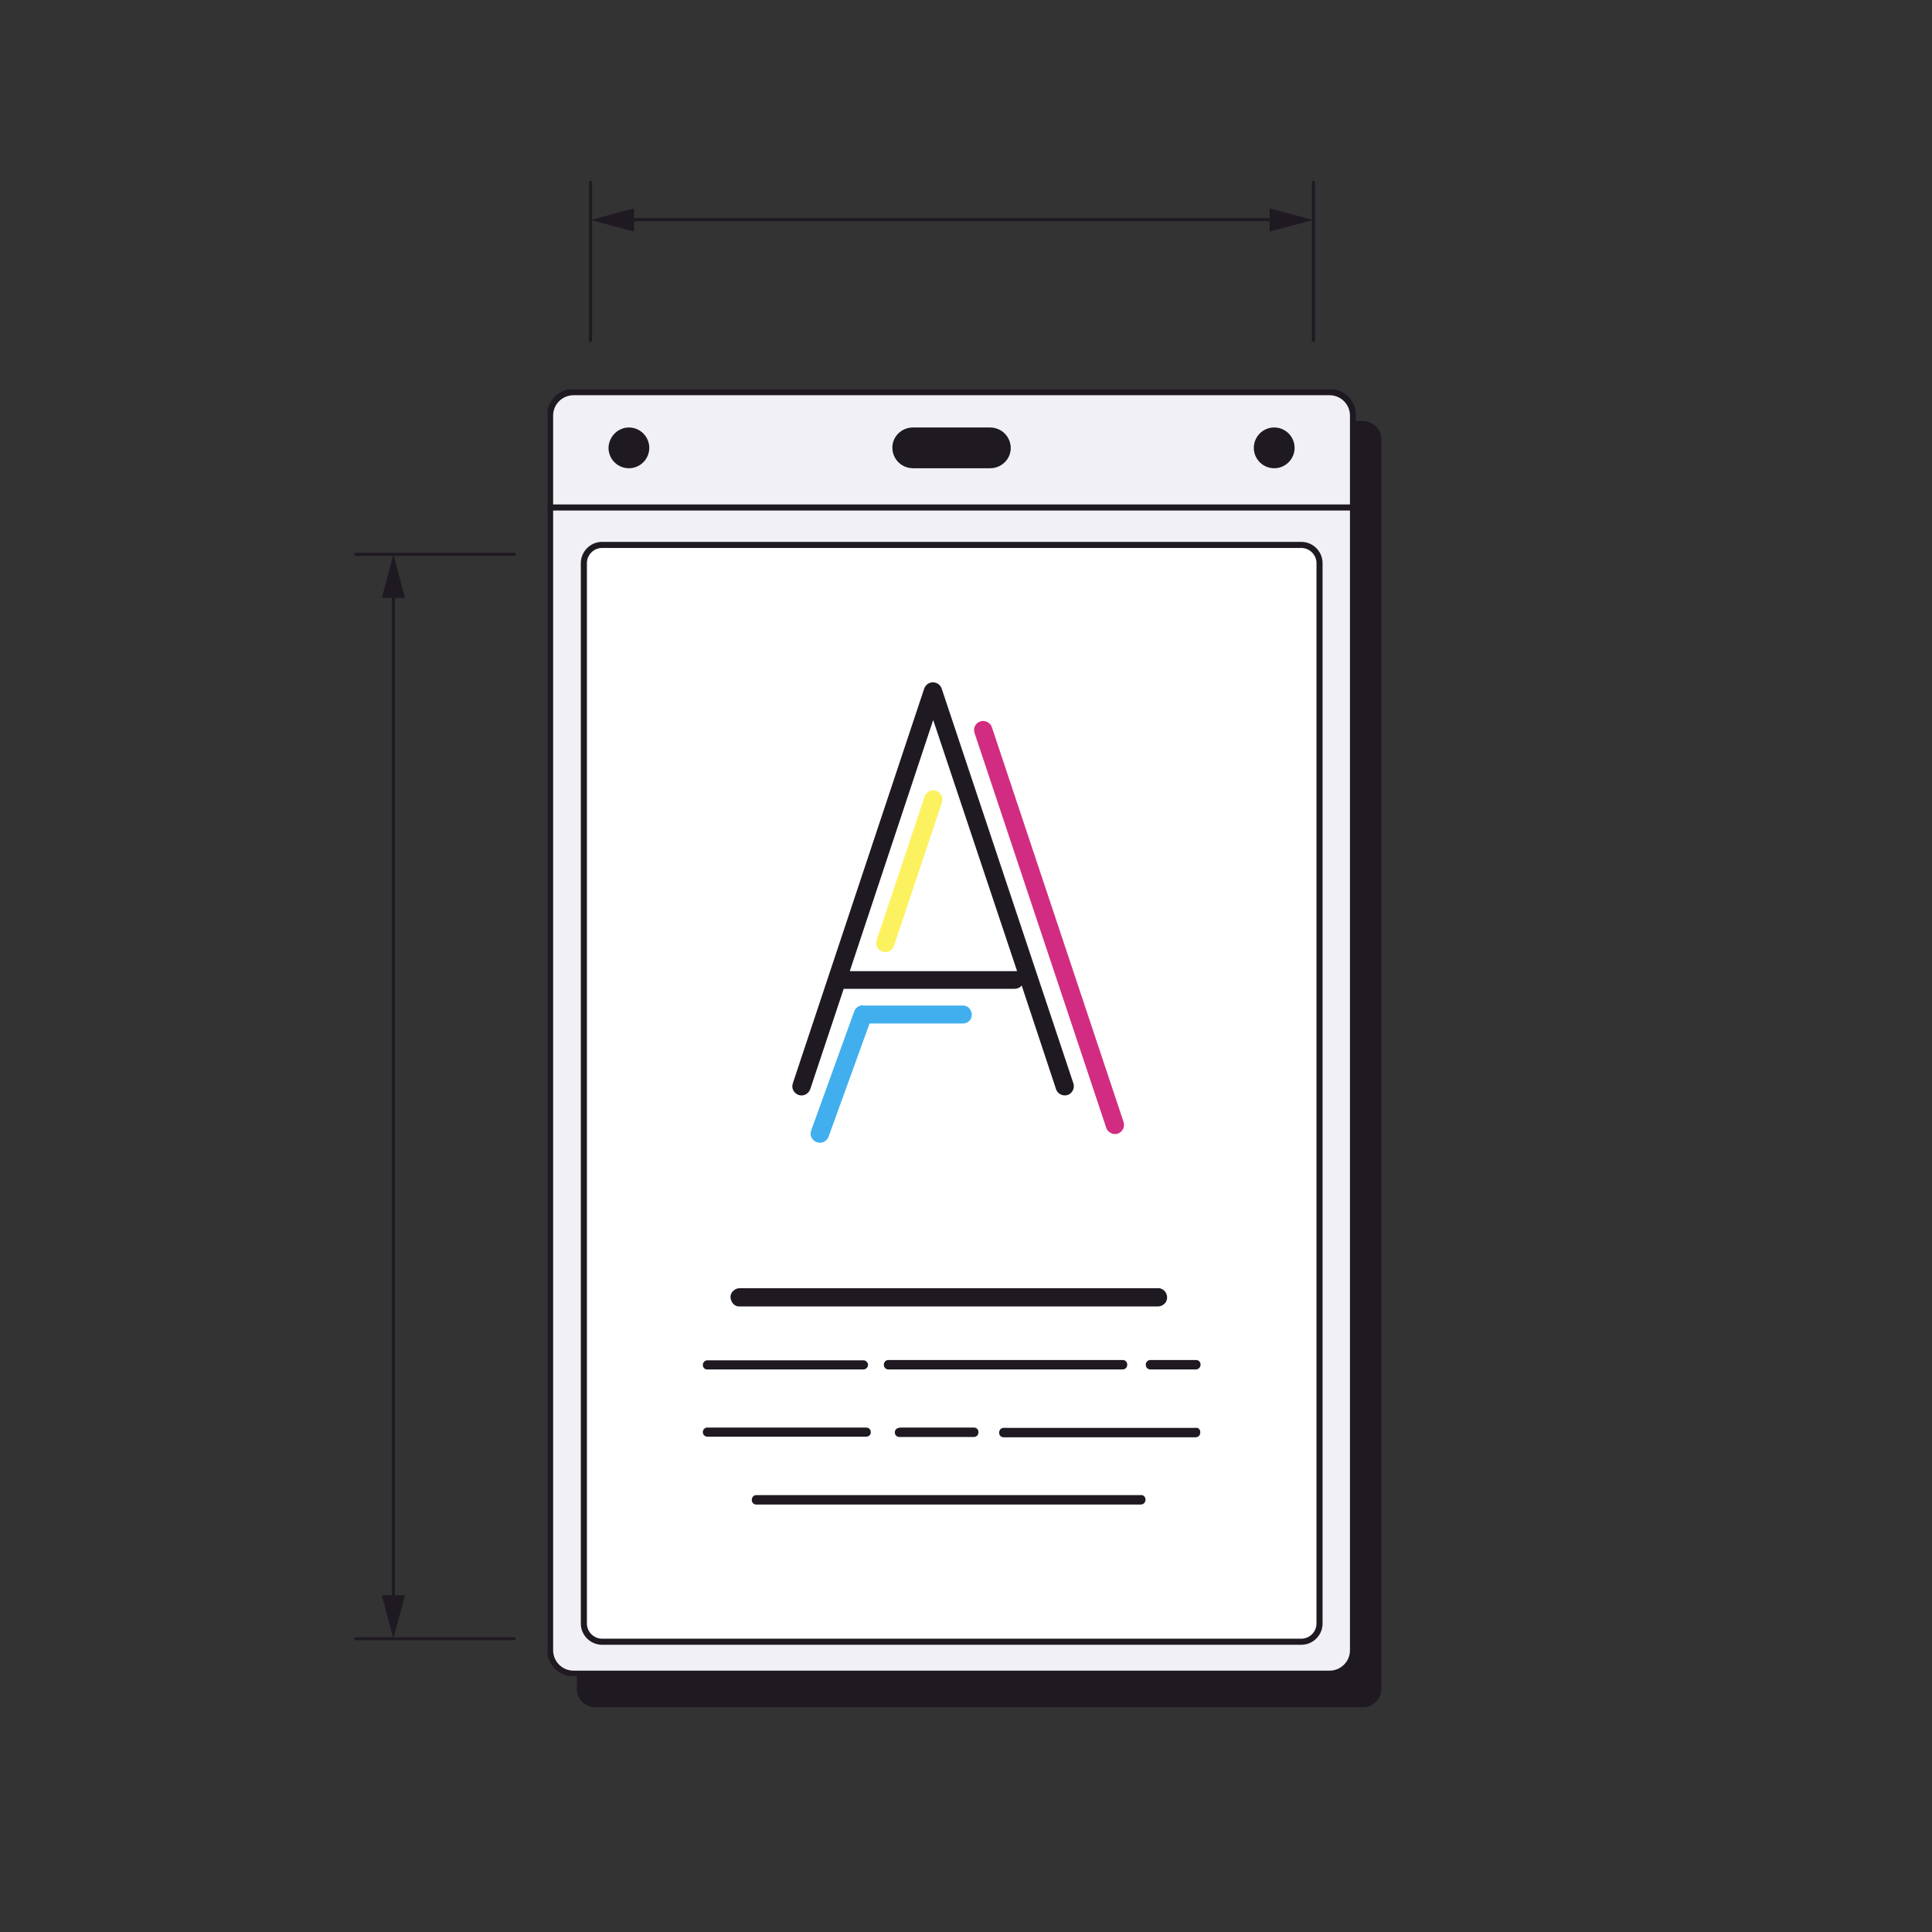 <svg id="Layer_1" data-name="Layer 1" xmlns="http://www.w3.org/2000/svg" xmlns:xlink="http://www.w3.org/1999/xlink" version="1.1" viewBox="0 0 635 635">
  <rect x="0" y="0" width="635" height="635" fill="#333333" stroke="none"/>
  <defs>
    <style>
      .cls-1 {
        fill: #f1f1f5;
      }

      .cls-1, .cls-2, .cls-3, .cls-4, .cls-5, .cls-6, .cls-7 {
        stroke-width: 0px;
      }

      .cls-8 {
        clip-path: url(#clippath);
      }

      .cls-2 {
        fill: none;
      }

      .cls-3 {
        fill: #fcf260;
      }

      .cls-4 {
        fill: #41afed;
      }

      .cls-5 {
        fill: #d22c82;
      }

      .cls-9 {
        fill: #fff;
        stroke: #1f1922;
        stroke-miterlimit: 10;
        stroke-width: 2px;
      }

      .cls-6 {
        fill: #000;
        fill-opacity: 0;
      }

      .cls-7 {
        fill: #1f1922;
      }
    </style>
    <clipPath id="clippath">
      <rect class="cls-2" x="180" y="128" width="265.6" height="422.9"></rect>
    </clipPath>
  </defs>
  <g id="Group_3923" data-name="Group 3923">
    <path id="Path_86510" data-name="Path 86510" class="cls-6" d="M0,0h635v635H0V0Z"></path>
    <path id="Line_260" data-name="Line 260" class="cls-7" d="M194.1,112.4c-.3,0-.5-.2-.5-.5v-52c0-.3.2-.5.5-.5s.5.2.5.5v52c0,.3-.3.5-.5.5Z"></path>
    <path id="Line_261" data-name="Line 261" class="cls-7" d="M431.7,112.4c-.3,0-.5-.2-.5-.5v-52c0-.3.2-.5.5-.5s.5.2.5.5v52c0,.3-.3.5-.5.5Z"></path>
    <path id="Line_262" data-name="Line 262" class="cls-7" d="M420,72.7h-214.2c-.3,0-.5-.2-.5-.5s.2-.5.5-.5h214.2c.3,0,.5.2.5.5s-.3.5-.5.5Z"></path>
    <path id="Path_55389" data-name="Path 55389" class="cls-7" d="M208.4,76.1l-14.3-3.8,14.3-3.8v7.6Z"></path>
    <path id="Path_55390" data-name="Path 55390" class="cls-7" d="M417.3,76.1l14.3-3.8-14.3-3.8v7.6Z"></path>
    <path id="Line_263" data-name="Line 263" class="cls-7" d="M169,539.1h-52.1c-.3,0-.5-.2-.5-.5s.2-.5.5-.5h52.1c.3,0,.5.2.5.5s-.2.5-.5.5Z"></path>
    <path id="Line_264" data-name="Line 264" class="cls-7" d="M169,182.7h-52.1c-.3,0-.5-.2-.5-.5s.2-.5.5-.5h52.1c.3,0,.5.2.5.5s-.2.5-.5.5Z"></path>
    <path id="Line_265" data-name="Line 265" class="cls-7" d="M129.3,527.1c-.3,0-.5-.2-.5-.5V193.6c0-.3.2-.5.5-.5s.5.2.5.5v333c0,.3-.2.5-.5.5Z"></path>
    <path id="Path_55391" data-name="Path 55391" class="cls-7" d="M133.1,524.3l-3.8,14.3-3.8-14.3h7.6Z"></path>
    <path id="Path_55392" data-name="Path 55392" class="cls-7" d="M133.1,196.5l-3.8-14.3-3.8,14.3h7.6Z"></path>
    <g id="Group_3924" data-name="Group 3924">
      <path id="Rectangle_6610" data-name="Rectangle 6610" class="cls-7" d="M195.6,138.4h252.4c3.3,0,6,2.7,6,6v410.7c0,3.3-2.7,6-6,6h-252.4c-3.3,0-6-2.7-6-6V144.4c0-3.3,2.7-6,6-6Z"></path>
      <g id="Group_1328" data-name="Group 1328">
        <g class="cls-8">
          <g id="Group_1328-2" data-name="Group 1328-2">
            <path id="Path_212681" data-name="Path 212681" class="cls-1" d="M437,128.8h-248.5c-4.3,0-7.7,3.5-7.7,7.7v405.8c0,4.3,3.5,7.7,7.7,7.7h248.5c4.3,0,7.7-3.5,7.7-7.7V136.6c0-4.3-3.4-7.8-7.7-7.8ZM206.7,152.8c-3.1,0-5.7-2.5-5.7-5.7s2.5-5.7,5.7-5.7,5.7,2.5,5.7,5.7-2.5,5.7-5.7,5.7h0ZM418.8,152.8c-3.1,0-5.7-2.5-5.7-5.7s2.5-5.7,5.7-5.7,5.7,2.5,5.7,5.7h0c0,3.2-2.5,5.7-5.7,5.7h0ZM331.1,147.1c0,3.1-2.5,5.7-5.7,5.7h-25.3c-3.1,0-5.7-2.5-5.7-5.7s2.5-5.7,5.7-5.7h25.3c3.2.1,5.7,2.6,5.7,5.7h0Z"></path>
            <path id="Path_212681_-_Outline" data-name="Path 212681 - Outline" class="cls-7" d="M188.5,127.8h248.5c4.8,0,8.7,3.9,8.7,8.7v405.8c0,4.8-3.9,8.7-8.7,8.7h-248.5c-4.8,0-8.7-3.9-8.7-8.7V136.6c0-4.9,3.9-8.8,8.7-8.8ZM437,549.1c3.7,0,6.7-3,6.7-6.7V136.6c0-3.7-3-6.7-6.7-6.7h-248.5c-3.7,0-6.7,3-6.7,6.7v405.8c0,3.7,3,6.7,6.7,6.7h248.5ZM206.7,140.5c3.7,0,6.7,3,6.7,6.7s-3,6.7-6.7,6.7-6.7-3-6.7-6.7h0c.1-3.7,3.1-6.7,6.7-6.7ZM206.7,151.8c2.6,0,4.6-2.1,4.6-4.6s-2.1-4.6-4.6-4.6-4.6,2.1-4.6,4.6,2.1,4.6,4.6,4.6h0ZM300.1,140.5h25.3c3.7,0,6.7,2.9,6.8,6.6s-2.9,6.7-6.6,6.8h-25.5c-3.7,0-6.7-2.9-6.8-6.6s2.9-6.7,6.6-6.8c.1,0,.2,0,.2,0h0ZM325.4,151.8c2.6,0,4.7-2,4.7-4.6s-2-4.7-4.6-4.7h-25.4c-2.6,0-4.7,2-4.7,4.6s2,4.7,4.6,4.7h25.4ZM418.8,140.5c3.7,0,6.7,3,6.7,6.7s-3,6.7-6.7,6.7-6.7-3-6.7-6.7h0c0-3.7,3-6.7,6.7-6.7ZM418.8,151.8c2.6,0,4.6-2.1,4.6-4.6s-2.1-4.6-4.6-4.6-4.6,2.1-4.6,4.6,2.1,4.6,4.6,4.6h0Z"></path>
            <path id="Line_388" data-name="Line 388" class="cls-7" d="M444.7,167.8H180.8v-2h263.9v2h0Z"></path>
          </g>
        </g>
      </g>
      <path id="Rectangle_6608" data-name="Rectangle 6608" class="cls-9" d="M197.9,179.1h229.8c3.3,0,6,2.7,6,6v348.5c0,3.3-2.7,6-6,6h-229.8c-3.3,0-6-2.7-6-6V185.1c0-3.3,2.7-6,6-6Z"></path>
      <g id="Group_6522" data-name="Group 6522">
        <path id="Path_212187" data-name="Path 212187" class="cls-7" d="M243.1,429.4h137.5c1.6,0,3.1-1.4,3-3,0-1.6-1.4-3.1-3-3h-137.5c-1.6,0-3.1,1.4-3,3s1.3,3.1,3,3"></path>
        <path id="Path_212188" data-name="Path 212188" class="cls-7" d="M376.6,448.6c0,.8.6,1.5,1.5,1.5h15c.8,0,1.5-.7,1.5-1.6,0-.8-.6-1.5-1.5-1.5h-15c-.9,0-1.6.8-1.5,1.6h0"></path>
        <path id="Path_212189" data-name="Path 212189" class="cls-7" d="M370.5,448.5c0-.8-.6-1.5-1.5-1.5h-77c-.8,0-1.5.6-1.5,1.6,0,.8.6,1.5,1.5,1.5h77c.8,0,1.5-.6,1.5-1.6"></path>
        <path id="Path_212190" data-name="Path 212190" class="cls-7" d="M232.5,450.1h51.3c.8,0,1.5-.7,1.5-1.5s-.7-1.5-1.5-1.5h-51.3c-.8,0-1.5.7-1.5,1.5,0,.9.7,1.6,1.5,1.5"></path>
        <path id="Path_212191" data-name="Path 212191" class="cls-7" d="M393,469.3h-63.1c-.8,0-1.5.6-1.5,1.6s.7,1.5,1.5,1.5h63.1c.8,0,1.5-.6,1.5-1.6s-.6-1.6-1.5-1.5"></path>
        <path id="Path_212192" data-name="Path 212192" class="cls-7" d="M295.6,469.3c-.8,0-1.5.6-1.5,1.5s.7,1.5,1.5,1.5h24.5c.8,0,1.5-.6,1.5-1.6,0-.8-.6-1.5-1.5-1.5h-24.5Z"></path>
        <path id="Path_212193" data-name="Path 212193" class="cls-7" d="M286.2,470.7c0-.8-.6-1.5-1.5-1.5h-52.2c-.8,0-1.5.6-1.5,1.5,0,.8.6,1.5,1.5,1.5h52.2c.8,0,1.6-.6,1.5-1.5"></path>
        <path id="Path_212194" data-name="Path 212194" class="cls-7" d="M375,491.4h-126.4c-.8,0-1.5.6-1.5,1.6s.7,1.5,1.5,1.5h126.4c.8,0,1.5-.7,1.5-1.6s-.7-1.6-1.5-1.5"></path>
        <path id="Path_212195" data-name="Path 212195" class="cls-4" d="M283.6,330.4c-1.2,0-2.4.8-2.8,1.9l-14.2,39.3c-.6,1.6.3,3.2,1.8,3.8.3.1.6.2,1.1.2,1.2,0,2.4-.8,2.8-1.9l13.5-37.3h30.7c1.6,0,3-1.3,2.9-3s-1.4-3-3-2.9h-32.8Z"></path>
        <path id="Path_212196" data-name="Path 212196" class="cls-3" d="M290,312.8c1.5.5,3.2-.3,3.8-1.8h0l15.8-47.3c.5-1.5-.3-3.2-1.9-3.8-1.5-.5-3.2.3-3.8,1.9l-15.8,47.3c-.5,1.5.4,3.2,1.9,3.7"></path>
        <path id="Path_212197" data-name="Path 212197" class="cls-7" d="M262.5,359.9c1.5.5,3.2-.3,3.8-1.9l11-33h56.2c.9,0,1.8-.4,2.3-1.1l11.3,34.1c.5,1.5,2.2,2.4,3.8,1.9,1.5-.5,2.4-2.2,1.9-3.8h0l-43.3-129.8c-.5-1.5-2.2-2.4-3.8-1.9-.9.3-1.5.9-1.9,1.8l-43.2,129.8c-.6,1.7.3,3.3,1.9,3.9M306.7,236.6l27.6,82.6c-.2,0-.4-.1-.7,0h-54.3s27.4-82.5,27.4-82.5Z"></path>
        <path id="Path_212198" data-name="Path 212198" class="cls-5" d="M363.6,370.7c.5,1.5,2.2,2.4,3.8,1.9,1.5-.5,2.4-2.2,1.9-3.8l-43.3-129.8c-.5-1.5-2.2-2.4-3.8-1.9s-2.4,2.2-1.9,3.8l43.3,129.8Z"></path>
      </g>
    </g>
  </g>
</svg>